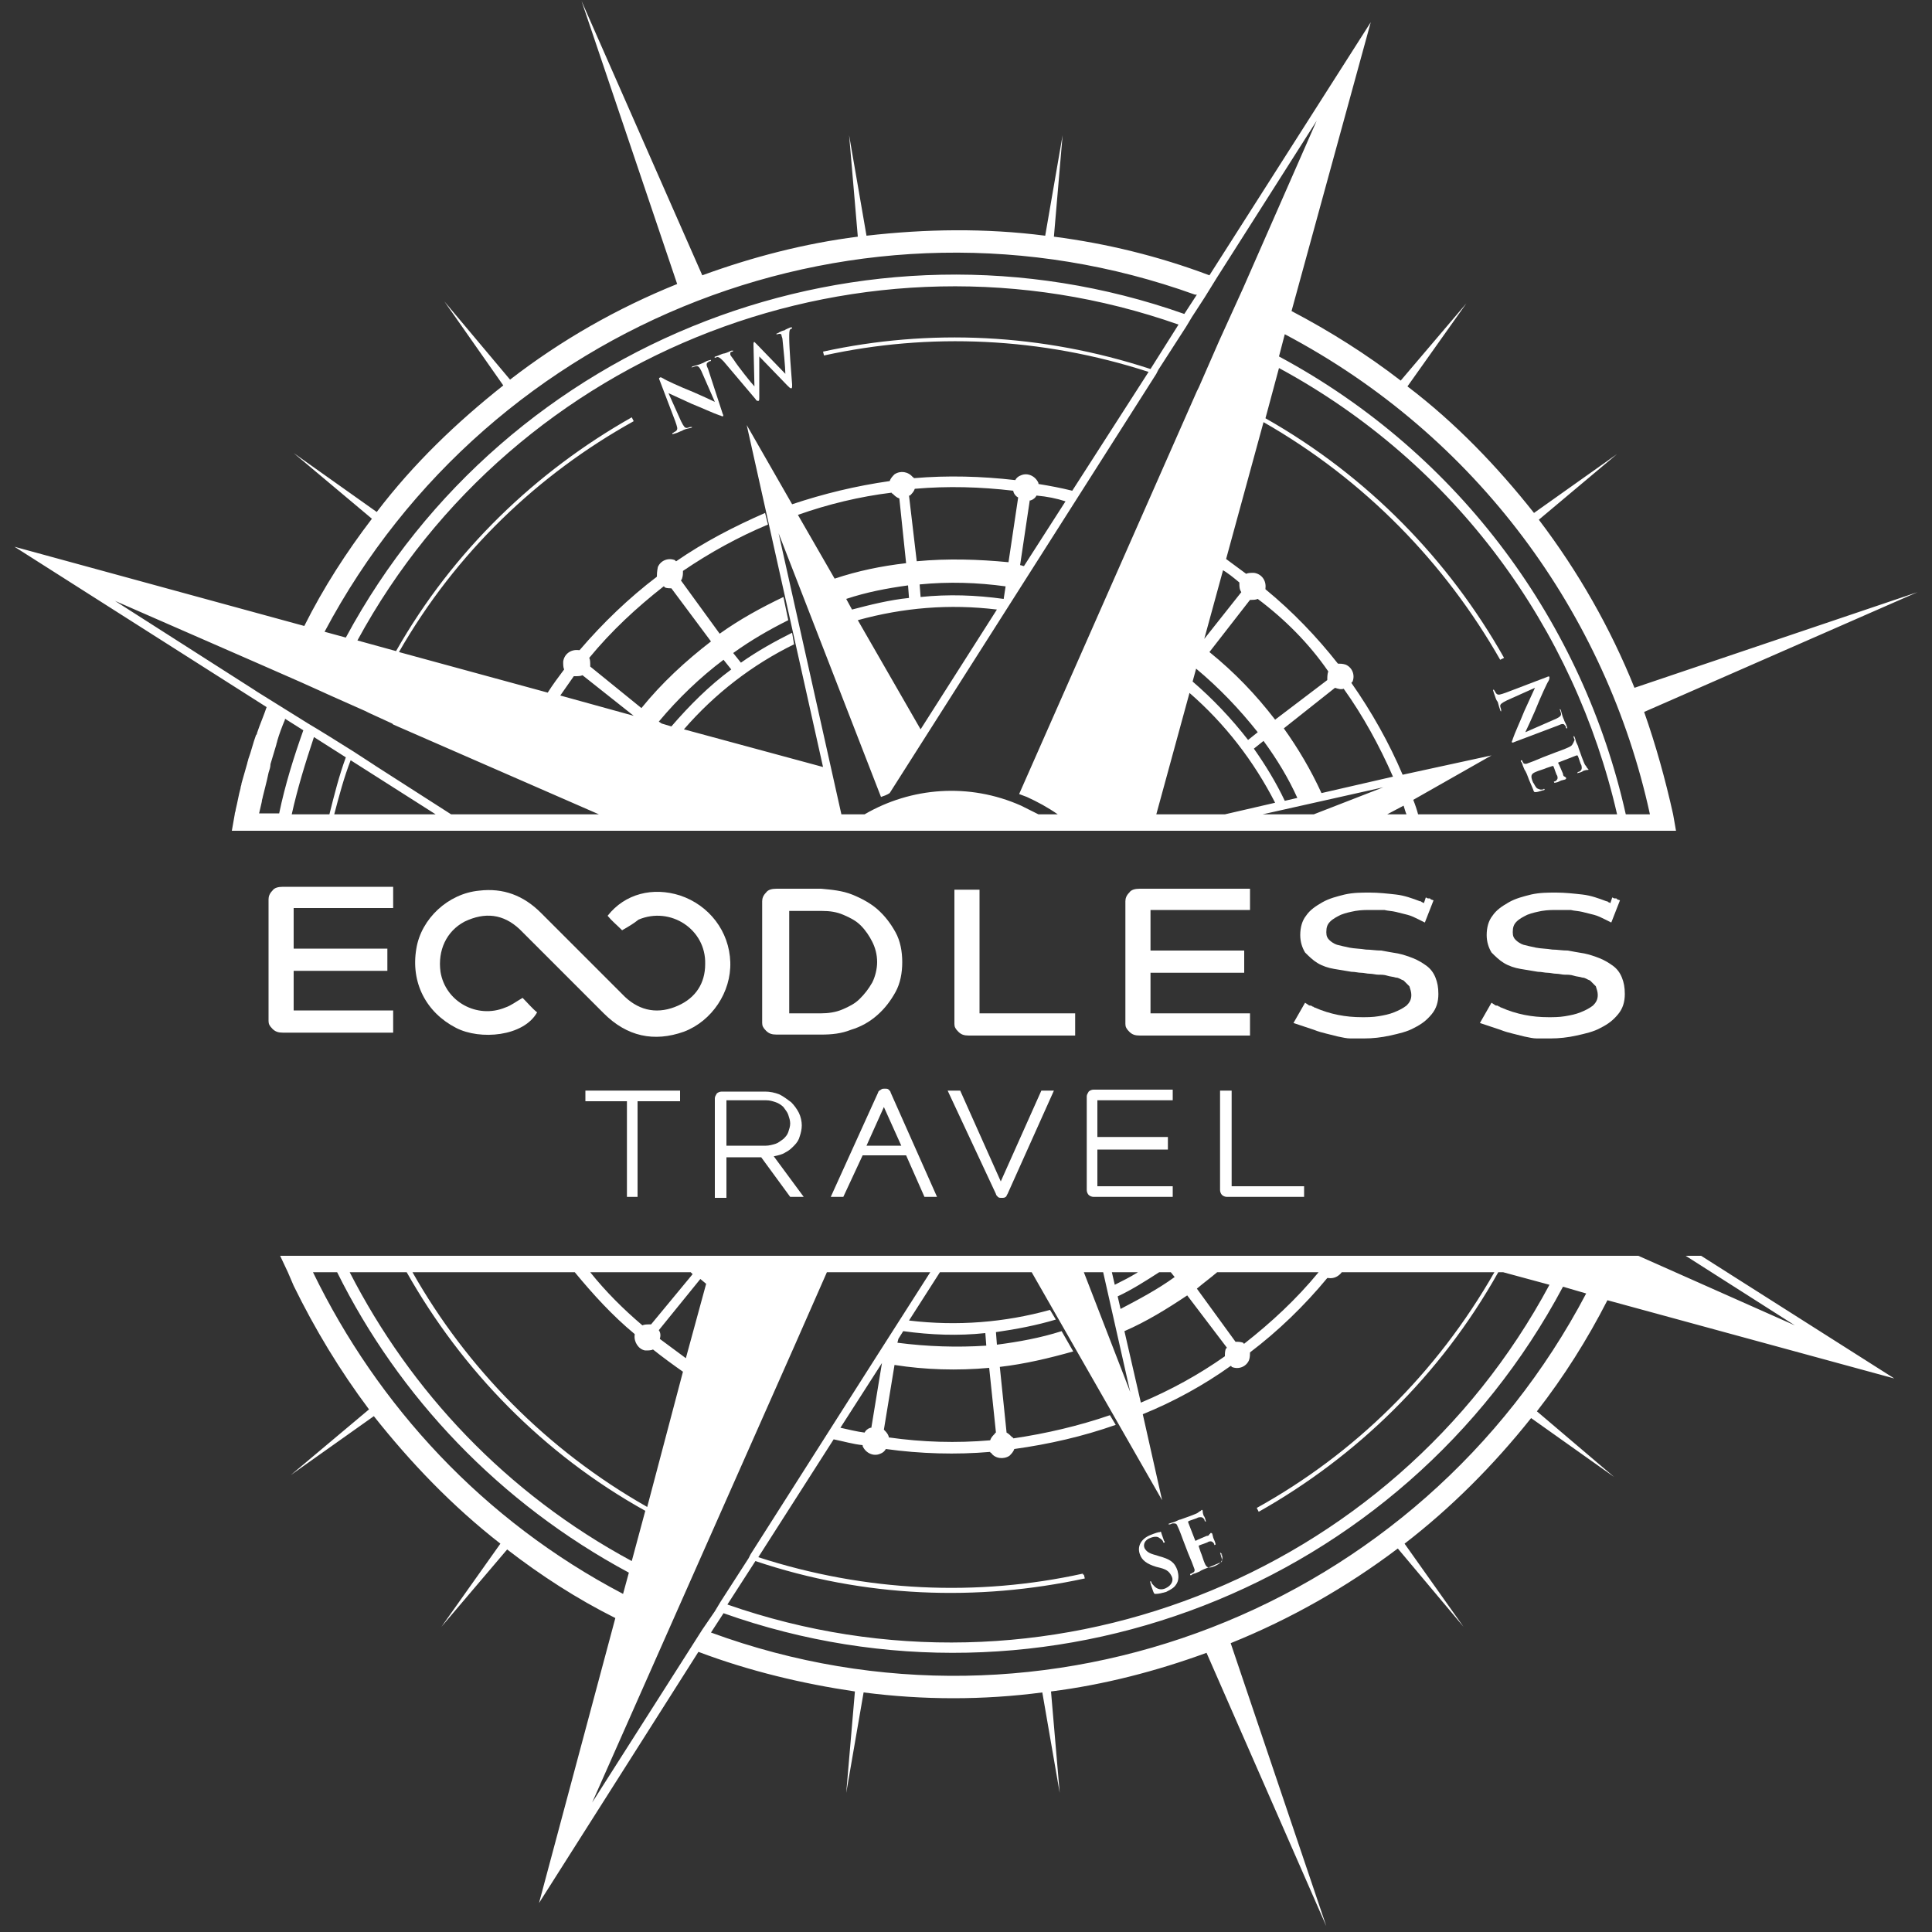 <?xml version="1.0" encoding="UTF-8"?>
<!-- Generator: Adobe Illustrator 25.4.4, SVG Export Plug-In . SVG Version: 6.00 Build 0)  -->
<svg xmlns="http://www.w3.org/2000/svg" xmlns:xlink="http://www.w3.org/1999/xlink" version="1.1" id="Warstwa_1" x="0px" y="0px" viewBox="0 0 200 200" style="enable-background:new 0 0 200 200;" xml:space="preserve">
<rect x="0" y="0" width="200" height="200" fill="#333333" stroke="none"/>
<style type="text/css">
	.st0{fill:#FFFFFF;}
</style>
<g>
	<path class="st0" d="M155,72.6c0.1,0.1,0.1,0.4,0.3,0.9c0,0.1,0.1,0.2,0.1,0.1c0,0,0-0.1,0-0.1c0-0.1-0.1-0.3-0.1-0.4   c0-0.2,0.1-0.3,0.7-0.6l2.9-1.3l0,0c-0.1,0.2-0.6,1.3-1.1,2.4c-0.4,1-1,2.3-1.2,2.9c0,0.1-0.1,0.2-0.1,0.3c0,0.1,0.1,0.1,0.3,0   l4.5-1.7c0.4-0.2,0.6-0.2,0.7,0c0.1,0.1,0.1,0.1,0.1,0.2c0,0.1,0.1,0.1,0.1,0.1c0.1,0,0-0.1,0-0.2c-0.1-0.3-0.3-0.6-0.3-0.7   c-0.1-0.2-0.2-0.5-0.3-0.9c0-0.1-0.1-0.2-0.1-0.2c0,0-0.1,0.1,0,0.1c0,0.1,0.1,0.3,0.1,0.4c0,0.2-0.1,0.3-0.5,0.5l-3.2,1.4l0,0   c0.1-0.2,0.7-1.5,1-2.2c0.6-1.5,1.3-3,1.4-3.1c0.1-0.2,0.1-0.3,0.1-0.4c0-0.1-0.1-0.1-0.3,0l-4.2,1.6c-0.6,0.2-0.8,0.3-1,0.1   c-0.1-0.1-0.1-0.2-0.2-0.3c0-0.1-0.1-0.1-0.1-0.1c-0.1,0,0,0.1,0,0.2C154.8,72.2,154.9,72.5,155,72.6z"></path>
	<path class="st0" d="M162.5,77.3c-0.2,0.1-0.4,0.2-1.5,0.6l-1.3,0.5c-0.7,0.3-1.2,0.5-1.5,0.6c-0.2,0.1-0.4,0.1-0.5,0   c0-0.1-0.1-0.1-0.1-0.2c0-0.1-0.1-0.1-0.1-0.1c-0.1,0-0.1,0.1,0,0.2c0.1,0.1,0.1,0.3,0.2,0.5c0.1,0.2,0.1,0.3,0.2,0.4   c0.1,0.2,0.2,0.4,0.3,0.7c0.1,0.3,0.3,0.7,0.5,1.2c0.1,0.3,0.1,0.3,0.3,0.3c0.2,0,0.7-0.2,0.8-0.2c0.1,0,0.1-0.1,0.1-0.1   c0,0-0.1-0.1-0.1,0c-0.3,0.1-0.5,0-0.7-0.1c-0.2-0.2-0.3-0.5-0.4-0.6c-0.3-0.7-0.2-0.9,0.3-1.1c0.2-0.1,0.9-0.3,1.1-0.4l0.6-0.2   c0,0,0.1,0,0.1,0c0.1,0.2,0.3,0.9,0.4,1c0.1,0.3,0,0.4-0.1,0.5c-0.1,0.1-0.2,0.1-0.2,0.1c0,0-0.1,0,0,0.1c0,0.1,0.1,0,0.2,0   c0.1,0,0.3-0.1,0.5-0.2c0.4-0.1,0.5-0.1,0.5-0.2c0,0,0.1,0,0-0.1c0,0-0.1-0.1-0.1-0.1c-0.1,0-0.2-0.1-0.2-0.3   c-0.1-0.2-0.4-1-0.5-1.1c0,0,0-0.1,0.1-0.1l1.8-0.7c0.1,0,0.1,0,0.1,0c0.1,0.1,0.3,0.9,0.4,1c0.1,0.4,0,0.5-0.1,0.6   c-0.1,0.1-0.2,0.1-0.2,0.1c-0.1,0-0.1,0.1-0.1,0.1c0,0.1,0.1,0,0.1,0c0.1,0,0.4-0.1,0.5-0.2c0.3-0.1,0.4-0.1,0.5-0.1   c0,0,0.1,0,0-0.1c0,0-0.1-0.1-0.1-0.1c0,0-0.1-0.2-0.2-0.3c-0.1-0.1-0.6-1.5-0.7-1.8c0-0.1-0.1-0.3-0.2-0.5   c-0.1-0.2-0.1-0.4-0.2-0.6c0-0.1-0.1-0.1-0.1-0.1c0,0,0,0.1,0,0.1c0,0.1,0.1,0.2,0.1,0.3C162.8,77.1,162.7,77.2,162.5,77.3z"></path>
	<path class="st0" d="M73.3,38.2c-0.2-0.4-0.2-0.6,0-0.7c0.1-0.1,0.1-0.1,0.2-0.1c0.1,0,0.1-0.1,0.1-0.1c0-0.1-0.1,0-0.2,0   c-0.4,0.1-0.6,0.3-0.7,0.3c-0.2,0.1-0.5,0.2-0.9,0.3c-0.1,0-0.2,0.1-0.2,0.1c0,0,0,0.1,0.1,0c0.1,0,0.3-0.1,0.4-0.1   c0.2,0,0.3,0.1,0.5,0.5l1.4,3.2l0,0c-0.2-0.1-1.5-0.7-2.2-1c-1.5-0.6-3-1.3-3.1-1.4c-0.2-0.1-0.3-0.2-0.4-0.1c-0.1,0-0.1,0.1,0,0.3   l1.6,4.2c0.2,0.6,0.3,0.8,0.1,1c-0.1,0.1-0.2,0.1-0.3,0.2c-0.1,0-0.1,0.1-0.1,0.1c0,0.1,0.1,0,0.2,0c0.4-0.1,0.7-0.3,0.8-0.3   c0.1-0.1,0.4-0.2,0.9-0.3c0.1,0,0.2-0.1,0.1-0.1c0,0-0.1,0-0.1,0c-0.1,0-0.3,0.1-0.4,0.1c-0.2,0-0.3-0.1-0.6-0.7l-1.3-2.9l0,0   c0.2,0.1,1.3,0.6,2.4,1.1c1,0.4,2.3,1,2.9,1.2c0.1,0,0.2,0.1,0.3,0.1c0.1,0,0.1-0.1,0-0.3L73.3,38.2z"></path>
	<path class="st0" d="M81.8,33.9c-0.2,0.1-0.5,0.2-0.6,0.3c-0.1,0-0.4,0.1-0.7,0.3c-0.1,0-0.2,0.1-0.1,0.1c0,0,0.1,0,0.1,0   c0.3-0.1,0.4,0,0.4,0.1c0,0.1,0.1,0.3,0.1,0.4c0.1,0.9,0.3,3,0.3,3.6l0,0l-2.9-3c-0.2-0.2-0.3-0.3-0.3-0.3c-0.1,0-0.1,0.1-0.1,0.3   l0.1,4.3l0,0c-0.3-0.3-1.8-2.2-2.1-2.7c-0.2-0.3-0.4-0.5-0.4-0.6c0-0.1,0-0.1,0-0.2c0,0,0.1-0.1,0.2-0.1c0.1,0,0.1-0.1,0.1-0.1   c0,0-0.1,0-0.2,0c-0.4,0.2-0.7,0.3-0.8,0.3c-0.1,0-0.5,0.2-0.8,0.3c-0.1,0-0.2,0.1-0.1,0.1c0,0.1,0.1,0,0.1,0c0.1,0,0.2-0.1,0.3,0   c0.1,0,0.3,0.2,0.5,0.4l3.3,3.9c0.1,0.2,0.2,0.2,0.3,0.2c0.1,0,0.1-0.1,0.1-0.5c0-0.8,0-3.7,0-4.1l0,0l2.9,3   c0.2,0.2,0.3,0.3,0.4,0.3c0.1,0,0.1-0.1,0.1-0.4c-0.1-1.2-0.3-3.8-0.3-4.8c0-0.5,0-0.8,0.1-0.9c0.1-0.1,0.2-0.1,0.2-0.1   C82,34,82,34,82,33.9C81.9,33.9,81.9,33.9,81.8,33.9z"></path>
	<path class="st0" d="M120,161.1l-0.3-0.1c-0.8-0.2-1-0.4-1.2-0.7c-0.2-0.4,0-0.9,0.6-1.1c0.5-0.2,0.8-0.1,0.9,0   c0.2,0.1,0.4,0.3,0.4,0.4c0,0.1,0.1,0.1,0.1,0.1c0.1,0,0.1-0.1,0-0.2c-0.2-0.6-0.3-0.8-0.3-0.9c0,0-0.1-0.1-0.1,0   c-0.2,0-0.5,0.1-1,0.3c-1,0.4-1.4,1.2-1.1,2c0.2,0.6,0.7,1,1.7,1.3l0.4,0.1c0.8,0.2,1,0.5,1.2,0.9c0.2,0.4,0,0.9-0.6,1.2   c-0.4,0.2-0.9,0.2-1.3-0.3c-0.1-0.1-0.2-0.2-0.2-0.3c0-0.1-0.1-0.1-0.1-0.1c-0.1,0,0,0.1,0,0.2c0,0.1,0.2,0.6,0.3,0.9   c0.1,0.2,0.1,0.2,0.2,0.2c0.4,0,0.7-0.1,1.1-0.2c0.4-0.2,0.8-0.4,1-0.7c0.4-0.5,0.3-1.1,0.2-1.5C121.6,161.7,121.1,161.4,120,161.1   z"></path>
	<path class="st0" d="M126.5,160.9c-0.1,0-0.1,0.1,0,0.1c0.1,0.3,0,0.5-0.1,0.7c-0.2,0.2-0.4,0.3-0.6,0.4c-0.7,0.3-0.9,0.2-1.1-0.3   c-0.1-0.2-0.3-0.9-0.4-1.1l-0.2-0.6c0,0,0-0.1,0-0.1c0.2-0.1,0.9-0.3,1-0.4c0.3-0.1,0.4,0,0.5,0.1c0.1,0.1,0.1,0.2,0.1,0.2   c0,0,0,0.1,0.1,0c0.1,0,0-0.1,0-0.2c0,0-0.1-0.3-0.2-0.5c-0.1-0.4-0.1-0.5-0.2-0.5c0,0,0,0-0.1,0c0,0,0,0.1-0.1,0.1   c0,0.1-0.1,0.2-0.3,0.2c-0.2,0.1-1,0.4-1.1,0.5c0,0-0.1,0-0.1-0.1l-0.7-1.8c0-0.1,0-0.1,0-0.1c0.1-0.1,0.9-0.3,1-0.4   c0.4-0.1,0.5,0,0.6,0.1c0.1,0.1,0.1,0.2,0.1,0.2c0,0.1,0.1,0.1,0.1,0.1c0.1,0,0-0.1,0-0.1c0-0.1-0.1-0.4-0.2-0.5   c-0.1-0.3-0.1-0.4-0.1-0.5c0,0,0-0.1-0.1-0.1c0,0-0.1,0.1-0.1,0.1c0,0-0.2,0.1-0.3,0.2c-0.1,0.1-1.5,0.6-1.8,0.7   c-0.1,0-0.3,0.1-0.5,0.2c-0.2,0.1-0.4,0.1-0.6,0.2c-0.1,0-0.2,0.1-0.1,0.1c0,0,0.1,0,0.1,0c0.1,0,0.2-0.1,0.3-0.1   c0.3,0,0.4,0,0.5,0.3c0.1,0.2,0.2,0.4,0.6,1.5l0.5,1.3c0.3,0.7,0.5,1.2,0.6,1.5c0.1,0.2,0.1,0.4-0.1,0.5c-0.1,0-0.1,0.1-0.2,0.1   c-0.1,0-0.1,0.1-0.1,0.1c0,0.1,0.1,0.1,0.2,0c0.1-0.1,0.3-0.1,0.5-0.2c0.2-0.1,0.3-0.1,0.4-0.2c0.2-0.1,0.4-0.2,0.7-0.3   c0.3-0.1,0.7-0.3,1.2-0.5c0.3-0.1,0.3-0.1,0.3-0.3c0-0.2-0.2-0.7-0.2-0.8C126.6,161,126.6,160.9,126.5,160.9z"></path>
	<g>
		<path class="st0" d="M64.9,123.9V114h-4.3v-1.1h9.8v1.1H66v9.9H64.9z"></path>
		<path class="st0" d="M78.8,119.8h-3.6v4.2h-1.2v-10.3c0-0.2,0.1-0.3,0.2-0.5c0.1-0.1,0.3-0.2,0.5-0.2h4.5c0.5,0,1,0.1,1.5,0.3    c0.4,0.2,0.8,0.5,1.2,0.8c0.3,0.3,0.6,0.7,0.8,1.1c0.2,0.4,0.3,0.9,0.3,1.3c0,0.4-0.1,0.8-0.2,1.1c-0.1,0.4-0.3,0.7-0.6,1    c-0.3,0.3-0.5,0.5-0.9,0.7c-0.3,0.2-0.7,0.3-1.2,0.4l3.1,4.2h-1.4L78.8,119.8z M75.2,118.6h4.1c0.3,0,0.7-0.1,1-0.2    c0.3-0.1,0.5-0.3,0.8-0.5c0.2-0.2,0.4-0.4,0.5-0.7c0.1-0.3,0.2-0.6,0.2-0.9c0-0.3-0.1-0.6-0.2-0.9c-0.1-0.3-0.3-0.5-0.5-0.8    c-0.2-0.2-0.5-0.4-0.8-0.5c-0.3-0.1-0.6-0.2-1-0.2h-4.1V118.6z"></path>
		<path class="st0" d="M86,123.9l4.9-10.8c0-0.1,0.1-0.2,0.3-0.3c0.1-0.1,0.2-0.1,0.4-0.1c0.2,0,0.3,0,0.4,0.1    c0.1,0.1,0.2,0.2,0.2,0.3l4.8,10.8h-1.3l-1.9-4.3h-4.5l-2,4.3H86z M93.3,118.6l-1.8-4l-1.8,4H93.3z"></path>
		<path class="st0" d="M98.1,112.9h1.3l4.2,9.4l4.2-9.4h1.3l-4.8,10.7c-0.1,0.1-0.1,0.3-0.2,0.3c-0.1,0.1-0.2,0.1-0.4,0.1    c-0.2,0-0.3,0-0.4-0.1c-0.1-0.1-0.2-0.2-0.2-0.3L98.1,112.9z"></path>
		<path class="st0" d="M120.9,119h-7.3v3.8h7.8v1.1h-8.2c-0.2,0-0.4-0.1-0.5-0.2c-0.1-0.1-0.2-0.3-0.2-0.5v-9.7    c0-0.2,0.1-0.3,0.2-0.5c0.1-0.1,0.3-0.2,0.5-0.2h8.2v1.1h-7.8v3.8h7.3V119z"></path>
		<path class="st0" d="M126.5,123.7c-0.1-0.1-0.2-0.3-0.2-0.5v-10.3h1.2v9.9h7.5v1.1H127C126.8,123.9,126.6,123.8,126.5,123.7z"></path>
	</g>
	<g>
		<path class="st0" d="M88.2,92.6c1,0.4,1.9,0.9,2.6,1.5c0.8,0.7,1.4,1.5,1.9,2.4c0.5,0.9,0.7,2,0.7,3.1s-0.2,2.2-0.7,3.1    c-0.5,0.9-1.1,1.7-1.9,2.4c-0.8,0.7-1.7,1.2-2.7,1.5c-1,0.4-2,0.5-3.1,0.5h-4.6c-0.5,0-0.8-0.1-1.1-0.4c-0.3-0.3-0.4-0.5-0.4-0.8    V93.3c0-0.3,0.1-0.6,0.4-0.9c0.2-0.3,0.6-0.4,1.1-0.4H85C86.1,92.1,87.2,92.2,88.2,92.6z M85,104.9c0.7,0,1.5-0.1,2.2-0.4    c0.7-0.3,1.3-0.6,1.8-1.1c0.5-0.5,0.9-1,1.3-1.7c0.3-0.6,0.5-1.4,0.5-2.1c0-0.8-0.2-1.5-0.5-2.1c-0.3-0.6-0.7-1.2-1.2-1.7    c-0.5-0.5-1.1-0.8-1.8-1.1c-0.7-0.3-1.4-0.4-2.2-0.4h-3.4v10.6H85z"></path>
		<path class="st0" d="M101.4,92.1v12.8h9.9v2.3h-11c-0.5,0-0.8-0.1-1.1-0.4c-0.3-0.3-0.4-0.5-0.4-0.8V92.1H101.4z"></path>
		<path class="st0" d="M119.1,104.9h10.3v2.3H118c-0.5,0-0.8-0.1-1.1-0.4c-0.3-0.3-0.4-0.5-0.4-0.8V93.3c0-0.3,0.1-0.6,0.4-0.9    c0.2-0.3,0.6-0.4,1.1-0.4h11.4v2.2h-10.3v4.2h9.7v2.3h-9.7V104.9z"></path>
		<path class="st0" d="M147.6,92.9l0.2,0.1c0,0,0,0,0,0c0,0,0,0,0.1,0c0.1,0,0.2,0,0.2,0.1l0.3,0.1l-0.9,2.3l-0.6-0.3    c-0.4-0.2-0.8-0.4-1.2-0.5c-0.4-0.1-0.8-0.2-1.2-0.3c-0.4-0.1-0.8-0.1-1.2-0.2c-0.4,0-0.9,0-1.4,0c-0.5,0-1,0-1.6,0.1    c-0.5,0.1-1,0.2-1.5,0.4c-0.4,0.2-0.8,0.4-1.1,0.7c-0.3,0.3-0.4,0.6-0.4,1.1c0,0.4,0.1,0.6,0.3,0.8c0.2,0.2,0.5,0.4,0.8,0.5    c0.4,0.1,0.8,0.2,1.3,0.3s1.1,0.1,1.7,0.2c0.5,0,1,0.1,1.6,0.1c0.5,0.1,1.1,0.2,1.7,0.3c0.5,0.1,1.1,0.3,1.6,0.5    c0.5,0.2,1,0.5,1.4,0.8c0.4,0.3,0.7,0.7,0.9,1.2c0.2,0.5,0.3,1,0.3,1.7c0,0.8-0.2,1.5-0.7,2.1c-0.5,0.6-1,1-1.8,1.4    c-0.7,0.4-1.6,0.6-2.5,0.8c-0.9,0.2-1.8,0.3-2.7,0.3c-0.5,0-0.9,0-1.4,0c-0.4,0-0.8-0.1-1.3-0.2c-0.4-0.1-0.8-0.2-1.2-0.3    c-0.4-0.1-0.8-0.2-1.3-0.4c-0.3-0.1-0.6-0.2-0.9-0.3c-0.3-0.1-0.6-0.2-0.9-0.3l-0.3-0.1l1.2-2.1l0.3,0.2c0.1,0.1,0.2,0.1,0.3,0.1    c0.1,0,0.1,0.1,0.2,0.1c0.1,0,0.1,0.1,0.2,0.1c1.6,0.7,3.2,1,4.9,1c0.5,0,1.1,0,1.7-0.1c0.6-0.1,1.1-0.2,1.6-0.4    c0.5-0.2,0.9-0.4,1.3-0.7c0.3-0.3,0.5-0.6,0.5-1.1c0-0.3-0.1-0.6-0.2-0.9c-0.2-0.2-0.4-0.4-0.6-0.6c-0.3-0.1-0.5-0.3-0.8-0.3    c-0.3-0.1-0.6-0.1-0.9-0.2c-0.3-0.1-0.6-0.1-0.9-0.1c-0.3,0-0.6-0.1-0.9-0.1c-0.3,0-0.6-0.1-0.9-0.1c-0.3,0-0.6-0.1-1-0.1    c-0.6-0.1-1.2-0.2-1.8-0.3c-0.6-0.1-1.2-0.3-1.7-0.6c-0.5-0.3-0.9-0.7-1.3-1.1c-0.3-0.5-0.5-1.1-0.5-1.8c0-0.8,0.2-1.5,0.6-2    c0.4-0.6,1-1,1.7-1.4c0.7-0.4,1.5-0.6,2.3-0.8c0.9-0.2,1.7-0.2,2.6-0.2s1.8,0.1,2.7,0.2c0.9,0.1,1.7,0.4,2.5,0.7    c0.1,0,0.1,0,0.2,0.1c0,0,0.1,0,0.2,0.1L147.6,92.9L147.6,92.9z"></path>
		<path class="st0" d="M166.9,92.9l0.2,0.1c0,0,0,0,0,0c0,0,0,0,0.1,0c0.1,0,0.2,0,0.2,0.1l0.3,0.1l-0.9,2.3l-0.6-0.3    c-0.4-0.2-0.8-0.4-1.2-0.5c-0.4-0.1-0.8-0.2-1.2-0.3c-0.4-0.1-0.8-0.1-1.2-0.2c-0.4,0-0.9,0-1.4,0c-0.5,0-1,0-1.6,0.1    c-0.5,0.1-1,0.2-1.5,0.4c-0.4,0.2-0.8,0.4-1.1,0.7c-0.3,0.3-0.4,0.6-0.4,1.1c0,0.4,0.1,0.6,0.3,0.8c0.2,0.2,0.5,0.4,0.8,0.5    c0.4,0.1,0.8,0.2,1.3,0.3c0.5,0.1,1.1,0.1,1.7,0.2c0.5,0,1,0.1,1.6,0.1c0.5,0.1,1.1,0.2,1.7,0.3c0.5,0.1,1.1,0.3,1.6,0.5    c0.5,0.2,1,0.5,1.4,0.8c0.4,0.3,0.7,0.7,0.9,1.2c0.2,0.5,0.3,1,0.3,1.7c0,0.8-0.2,1.5-0.7,2.1c-0.5,0.6-1,1-1.8,1.4    c-0.7,0.4-1.6,0.6-2.5,0.8c-0.9,0.2-1.8,0.3-2.7,0.3c-0.5,0-0.9,0-1.4,0c-0.4,0-0.8-0.1-1.3-0.2c-0.4-0.1-0.8-0.2-1.2-0.3    c-0.4-0.1-0.8-0.2-1.3-0.4c-0.3-0.1-0.6-0.2-0.9-0.3c-0.3-0.1-0.6-0.2-0.9-0.3l-0.3-0.1l1.2-2.1l0.3,0.2c0.1,0.1,0.2,0.1,0.3,0.1    c0.1,0,0.1,0.1,0.2,0.1c0.1,0,0.1,0.1,0.2,0.1c1.6,0.7,3.2,1,4.9,1c0.5,0,1.1,0,1.7-0.1c0.6-0.1,1.1-0.2,1.6-0.4    c0.5-0.2,0.9-0.4,1.3-0.7c0.3-0.3,0.5-0.6,0.5-1.1c0-0.3-0.1-0.6-0.2-0.9c-0.2-0.2-0.4-0.4-0.6-0.6c-0.3-0.1-0.5-0.3-0.8-0.3    c-0.3-0.1-0.6-0.1-0.9-0.2c-0.3-0.1-0.6-0.1-0.9-0.1c-0.3,0-0.6-0.1-0.9-0.1c-0.3,0-0.6-0.1-0.9-0.1s-0.6-0.1-1-0.1    c-0.6-0.1-1.2-0.2-1.8-0.3c-0.6-0.1-1.2-0.3-1.7-0.6c-0.5-0.3-0.9-0.7-1.3-1.1c-0.3-0.5-0.5-1.1-0.5-1.8c0-0.8,0.2-1.5,0.6-2    c0.4-0.6,1-1,1.7-1.4c0.7-0.4,1.5-0.6,2.3-0.8c0.9-0.2,1.7-0.2,2.6-0.2c0.9,0,1.8,0.1,2.7,0.2c0.9,0.1,1.7,0.4,2.5,0.7    c0.1,0,0.1,0,0.2,0.1c0,0,0.1,0,0.2,0.1L166.9,92.9L166.9,92.9z"></path>
	</g>
	<path class="st0" d="M64.4,96.3c-0.6-0.6-1.1-1-1.5-1.5c1.8-2.3,4.7-3,7.5-2.1c3,1,5.1,3.7,5.2,6.9c0.1,3.1-1.9,6.1-4.8,7.2   c-3.1,1.1-5.9,0.5-8.3-1.9c-2.9-2.9-5.8-5.8-8.7-8.7c-1.7-1.6-3.6-1.8-5.7-0.8c-1.9,1-2.8,3-2.5,5.2c0.5,3.1,3.8,4.9,6.7,3.7   c0.6-0.2,1.1-0.6,1.8-1c0.5,0.5,1,1.1,1.5,1.5c-1.4,2.5-5.9,2.9-8.4,1.6c-3.1-1.6-4.7-4.7-4.1-8.2c0.5-3.1,3.3-5.7,6.5-6   c2.5-0.3,4.6,0.5,6.4,2.3c2.9,2.9,5.8,5.8,8.7,8.7c1.6,1.5,3.5,1.8,5.5,0.9c1.8-0.8,2.8-2.3,2.8-4.3c0.1-3.6-3.6-6-6.9-4.6   C65.6,95.6,65.1,95.9,64.4,96.3z"></path>
	<g>
		<path class="st0" d="M30.4,104.6h10.3v2.3H29.3c-0.5,0-0.8-0.1-1.1-0.4c-0.3-0.3-0.4-0.5-0.4-0.8V93.1c0-0.3,0.1-0.6,0.4-0.9    c0.2-0.3,0.6-0.4,1.1-0.4h11.4v2.2H30.4v4.2h9.7v2.3h-9.7V104.6z"></path>
	</g>
	<path class="st0" d="M166.4,134.6l29.7,8.1l-20-12.7h-1.6l11.3,7.2l-12.6-5.6h0l0,0l-3.6-1.6l-140.6,0l0.8,1.7h0   c0.2,0.5,0.4,0.9,0.6,1.4c2.2,4.5,4.8,8.8,7.8,12.8l-8.1,6.8l8.6-6.1c3.8,4.8,8.1,9.3,13.1,13.2l-6.1,8.6l6.8-8   c3.5,2.7,7.2,5.1,11.2,7.1L55.8,197L72.3,171c5.3,2,10.8,3.3,16.2,4.1l-0.9,10.5l1.8-10.4c6.2,0.8,12.4,0.8,18.5,0l1.8,10.4   l-0.9-10.5c5.5-0.7,10.9-2.1,16.1-4l12.4,28.3l-9.9-29.3c6.2-2.5,12-5.8,17.3-9.8l6.8,8.1l0,0l0,0l0,0l0,0l-6.1-8.6   c4.8-3.7,9.2-8.1,13.1-13l8.6,6.1l-8-6.8C161.9,142.5,164.3,138.7,166.4,134.6z M126,131.7h10.5c-2.3,2.8-4.9,5.2-7.7,7.4   c0,0-0.1,0-0.1-0.1c-0.3-0.1-0.5-0.1-0.8-0.1l-4-5.5C124.6,132.8,125.3,132.3,126,131.7z M127,139.5c0,0,0,0.1-0.1,0.1   c-0.1,0.3-0.1,0.5-0.1,0.8c-2.7,1.9-5.6,3.5-8.7,4.8l-1.7-7.4c2.3-1,4.4-2.3,6.5-3.7L127,139.5z M121.2,131.7l0.4,0.5   c-1.8,1.3-3.7,2.3-5.6,3.3l-0.3-1.3c1.5-0.7,2.9-1.6,4.3-2.5H121.2z M117.8,131.7c-0.8,0.5-1.6,0.9-2.4,1.3l-0.3-1.3H117.8z    M114.2,131.7l2.8,12.4l-4.8-12.4H114.2z M106.8,131.7l13.5,23.6l-2-8.9c3.2-1.3,6.3-3,9.1-5c0,0,0.1,0,0.1,0.1   c0.7,0.3,1.5,0,1.8-0.7c0.1-0.3,0.1-0.6,0.1-0.8c2.9-2.2,5.6-4.8,8-7.7c0,0,0.1,0,0.1,0c0.6,0.1,1.1-0.2,1.4-0.6h15.8   c-6,10.5-14.5,18.8-24.6,24.4l0.2,0.4c10.1-5.7,18.8-14.1,24.8-24.8h0.5l4.8,1.3c-16.3,30.4-52.5,44.5-85.1,33.1l2.9-4.5   c11.3,3.8,23,4.2,34.1,1.8l-0.1-0.4c0,0-0.1,0-0.1,0l0-0.1c-10.9,2.4-22.5,1.9-33.6-1.7l7.8-12.2c1,0.2,2,0.5,3,0.6   c0,0,0,0.1,0,0.1c0.3,0.7,1.1,1.1,1.8,0.8c0.3-0.1,0.5-0.3,0.6-0.5c3.6,0.5,7.3,0.6,10.8,0.3c0,0,0,0.1,0.1,0.1   c0.4,0.6,1.3,0.7,1.9,0.3c0.2-0.2,0.4-0.4,0.5-0.7c3.6-0.5,7.1-1.3,10.5-2.5l-0.6-1c-3.2,1.1-6.6,1.9-10,2.4c0,0,0-0.1-0.1-0.1   c-0.2-0.2-0.4-0.4-0.6-0.5l-0.7-6.8c2.6-0.3,5.1-0.9,7.6-1.6l-1.2-2.1c-2.2,0.7-4.4,1.1-6.7,1.4l-0.1-1.3c2.1-0.3,4.2-0.7,6.2-1.3   l-0.6-1c-4.7,1.3-9.6,1.7-14.6,1.1l3.2-5H106.8z M87,147.8l4.3-6.7c0,0,0,0,0,0l-1.1,6.7c0,0-0.1,0-0.1,0c-0.3,0.1-0.5,0.3-0.6,0.5   C88.7,148.2,87.9,148,87,147.8z M102.4,141.6l0.7,6.7c0,0-0.1,0-0.1,0.1c-0.2,0.2-0.4,0.4-0.5,0.7c-3.5,0.3-7,0.2-10.5-0.3   c0,0,0-0.1,0-0.1c-0.1-0.3-0.3-0.5-0.5-0.7l1.1-6.7C95.8,141.8,99.1,141.9,102.4,141.6z M92.9,139l0.1-0.4l0.5-0.8   c2.9,0.4,5.7,0.5,8.5,0.2l0.1,1.3C99.1,139.5,96,139.4,92.9,139z M73.1,132.9l-2.1,7.7l-2.7-2c0,0,0.2-0.5-0.1-0.9   c0,0,4.3-5.3,4.3-5.3L73.1,132.9z M71.5,131.7c0.1,0.1,0.1,0.1,0.2,0.2l-4.3,5.2c0,0-0.1,0-0.1,0c-0.3,0-0.6,0-0.8,0.1   c-2-1.7-3.8-3.5-5.4-5.5H71.5z M59.5,131.7c1.9,2.3,3.9,4.5,6.2,6.4c0,0,0,0.1,0,0.1c-0.1,0.7,0.4,1.5,1.1,1.6c0.3,0,0.6,0,0.8-0.1   c1,0.8,2.1,1.6,3.1,2.3L67,156c-10.4-5.9-18.7-14.4-24.3-24.3H59.5z M42.1,131.7c5.7,10.1,14.1,18.8,24.7,24.7l-1.4,5.2   c-13-7-22.9-17.6-29.2-29.9H42.1z M32.4,131.7h2.5c6.4,12.9,16.8,23.9,30.2,31.1l-0.6,2.2C50,157.4,39.1,145.5,32.4,131.7z    M72.7,168.7l-11.4,17.9l21-47.4l3.3-7.5h10.7l-5.3,8.3l-13.3,20.9c0,0,0,0,0,0l-0.2,0.4c0,0,0,0,0,0l-2.9,4.5c0,0,0,0,0,0l-0.6,1   c0,0,0,0,0,0L72.7,168.7L72.7,168.7z M73.6,169l1.3-2c33.2,11.8,70.3-2.6,86.9-33.8l2.4,0.7C147,166.6,108.2,181.7,73.6,169z"></path>
	<path class="st0" d="M198.5,61.3L198.5,61.3l-29.3,9.9c-2.5-6.2-5.8-12-9.9-17.4l8.1-6.8l-8.4,6.4l8.4-6.4l-8.6,6.1   c-3.8-4.8-8.1-9.3-13.1-13.1l6.1-8.6l-6.8,8c-3.5-2.7-7.3-5.1-11.3-7.2l8.2-29.9l-16.7,26.2c-5.3-2-10.7-3.3-16.1-4L110,14   l-1.8,10.4c-6.2-0.8-12.4-0.7-18.5,0l-1.8-10.4l0.9,10.5c-5.5,0.7-10.9,2.1-16.1,4L60.2,0.1l9.9,29.3c-6.2,2.5-12,5.8-17.3,9.9   L46,31.2l6.1,8.7c-4.8,3.8-9.3,8.1-13.1,13.1l-8.6-6.1l8.1,6.8c-2.6,3.4-5,7.1-7,11.1L1.5,56.6l26.1,16.6c-0.3,0.9-0.7,1.8-1,2.7   c0,0.1,0,0.1-0.1,0.2c-0.3,0.8-0.5,1.7-0.8,2.5c0,0.1-0.1,0.3-0.1,0.4c-0.2,0.7-0.4,1.4-0.6,2.1c0,0.2-0.1,0.3-0.1,0.5   c-0.2,0.7-0.3,1.4-0.5,2.2c0,0.2-0.1,0.3-0.1,0.5h0L24,86h149.5l-0.3-1.7c-0.8-3.6-1.8-7.2-3-10.6L198.5,61.3L198.5,61.3   L198.5,61.3L198.5,61.3z M123.7,30.5L123.7,30.5c0.1,0,0.1,0,0.2,0l-1.3,2C89.5,20.8,52.5,35,35.8,66l-2.2-0.6   C50.8,33,89.3,18.1,123.7,30.5z M26.8,84.3c0.1-0.4,0.2-0.9,0.3-1.3c0-0.2,0.1-0.4,0.1-0.5c0.1-0.4,0.2-0.8,0.3-1.2   c0.1-0.4,0.2-0.8,0.3-1.3c0.1-0.3,0.2-0.6,0.2-0.9c0.2-0.7,0.4-1.3,0.6-2c0-0.1,0.1-0.3,0.1-0.4c0.2-0.7,0.5-1.5,0.8-2.2l0,0   c0,0,0-0.1,0-0.1l1.9,1.2c-1,2.8-1.9,5.7-2.5,8.6H26.8z M30.2,84.3c0.6-2.7,1.4-5.3,2.3-8l3.3,2.1c-0.7,1.9-1.2,3.9-1.7,5.9   L30.2,84.3z M34.6,84.3c0.5-1.9,1-3.8,1.7-5.6l8.8,5.6L34.6,84.3z M46.7,84.3l-7.8-5l-0.3-0.2l-2-1.3h0l-2.4-1.5l-1.3-0.8l-1-0.6   l0,0l-5.3-3.3l-0.3-0.2l-14.4-9.2L27,68.8l4.1,1.8h0l2,0.9c0,0,0,0,0,0l1.1,0.5h0l3.6,1.6h0l0.4,0.2l2.4,1.1l0.1,0.1L62,84.3   L46.7,84.3z M58,72c0.5-0.7,0.9-1.3,1.4-2c0,0,0.1,0,0.1,0c0.3,0,0.6,0,0.8-0.1l5.3,4.2L58,72z M61.1,69c0,0,0-0.1,0-0.1   c0-0.3,0-0.6-0.1-0.8c2.3-2.8,4.9-5.2,7.7-7.4c0,0,0.1,0,0.1,0.1c0.2,0.1,0.5,0.1,0.7,0.1l4.1,5.5c-2.6,2-5.1,4.3-7.2,6.9L61.1,69z    M68.5,74.9l-0.3-0.2c2-2.4,4.3-4.6,6.7-6.4l0.8,1c-2.3,1.7-4.3,3.7-6.2,5.9L68.5,74.9z M70.8,75.5c3.2-3.7,7.1-6.7,11.4-8.8   L82,65.5c-1.8,0.9-3.6,1.9-5.3,3.1l-0.8-1c1.8-1.3,3.7-2.4,5.7-3.4l-0.5-2.4c-2.3,1.1-4.5,2.3-6.6,3.8l-4-5.5   c0-0.1,0.1-0.1,0.1-0.2c0.1-0.3,0.1-0.5,0.1-0.8c2.8-1.9,5.7-3.5,8.8-4.8l-0.3-1.2c-3.2,1.4-6.3,3-9.2,5c0,0-0.1,0-0.1-0.1   c-0.7-0.3-1.5,0-1.8,0.7C68,59.2,68,59.5,68,59.7c-2.9,2.2-5.6,4.8-8,7.6c0,0-0.1,0-0.1,0c-0.8-0.1-1.5,0.4-1.6,1.2   c0,0.3,0,0.6,0.1,0.8c-0.6,0.8-1.2,1.6-1.7,2.4l-15.4-4.2c5.9-10.3,14.4-18.4,24.3-23.9l-0.2-0.4C55.5,48.8,46.9,57,41,67.4   L37,66.3C53.4,36.1,89.6,22.2,122,33.6l-2.9,4.6c-11.3-3.7-22.9-4.2-33.9-1.8l0.1,0.4c10.9-2.4,22.5-1.9,33.6,1.7L111,50.8   c-1.2-0.3-2.3-0.5-3.5-0.7c0,0,0-0.1,0-0.1c-0.3-0.7-1.1-1.1-1.8-0.8c-0.3,0.1-0.5,0.3-0.6,0.5c-3.5-0.4-7-0.5-10.5-0.2   c0,0,0-0.1-0.1-0.1c-0.5-0.6-1.3-0.7-1.9-0.3c-0.2,0.2-0.4,0.4-0.5,0.7c-3.5,0.5-6.8,1.3-10.1,2.4L77.3,44l7.9,35.4L70.8,75.5z    M110.3,51.9l-4.3,6.7c-0.1,0-0.3-0.1-0.4-0.1l1-6.7c0,0,0.1,0,0.1,0c0.3-0.1,0.5-0.3,0.6-0.5C108.4,51.4,109.4,51.6,110.3,51.9z    M94,60.6l0.1,1.3c-2,0.2-4,0.7-5.9,1.2L87.6,62C89.7,61.3,91.8,60.9,94,60.6z M86.4,59.9l-3.8-6.6c3.1-1.1,6.4-1.9,9.7-2.3   c0,0,0,0.1,0.1,0.1c0.2,0.2,0.4,0.4,0.7,0.5l0.7,6.7C91.2,58.6,88.8,59.1,86.4,59.9z M103.2,63.1l-7.9,12.4l-6.5-11.3   C93.5,62.9,98.3,62.5,103.2,63.1z M95.3,61.8l-0.1-1.3c3-0.3,6-0.2,8.9,0.2l-0.2,1.3C101,61.6,98.2,61.5,95.3,61.8z M94.9,58.1   l-0.8-6.8c0,0,0.1,0,0.1,0c0.2-0.2,0.4-0.4,0.5-0.7c3.4-0.3,6.8-0.2,10.2,0.2c0,0,0,0.1,0,0.1c0.1,0.3,0.3,0.5,0.5,0.6l-1,6.7   C101.3,57.9,98.1,57.8,94.9,58.1z M107.5,84.3c-0.6-0.3-1.2-0.6-1.8-0.9c-5.4-2.4-11.4-1.9-16.2,0.9h-2.4l-6.5-29.1l10.6,27.3   c0.3-0.1,0.6-0.2,0.9-0.4l27.6-43.4c0,0,0,0,0,0l0.2-0.4c0,0,0,0,0,0l2.9-4.5c0,0,0,0,0,0l0.6-1c0,0,0,0,0,0l1.3-2c0,0,0,0,0,0   l1.3-2.1c0,0,0,0,0,0l10.3-16.2l-7.6,17.3c0,0,0,0,0,0l-1,2.2c0,0,0,0,0,0l-1,2.2c0,0,0,0,0,0l-0.5,1.1c0,0,0,0,0,0l-2.1,4.8   c0,0,0,0,0,0l-0.2,0.4c0,0,0,0,0,0l-18.4,41.7c0.3,0.1,0.5,0.2,0.8,0.3c1.1,0.5,2.2,1.1,3.2,1.8H107.5z M137.5,69.5   c-0.1,0.3-0.1,0.6-0.1,0.9l-5.4,4.1c-2-2.6-4.2-4.9-6.8-7l4.2-5.4c0,0,0,0,0,0c0.3,0,0.6,0,0.8-0.1C133,64.1,135.5,66.6,137.5,69.5   C137.6,69.4,137.6,69.4,137.5,69.5z M138.2,71.2C138.2,71.2,138.2,71.3,138.2,71.2c0.3,0.1,0.6,0.2,0.9,0.1c2,2.8,3.7,5.9,5.1,9.1   l-7.4,1.7c-1.1-2.4-2.4-4.6-3.9-6.7L138.2,71.2z M134.3,82.6l-1.3,0.3c-0.9-1.9-2-3.7-3.2-5.4l1-0.8   C132.2,78.6,133.4,80.6,134.3,82.6z M143.2,81.5l-7.2,2.8h-5.3L143.2,81.5z M143.6,84.3l1.7-0.9c0.1,0.3,0.2,0.7,0.3,0.9h1.2   c-0.1-0.4-0.3-1-0.5-1.5l8.1-4.6l-9.2,2c-1.4-3.3-3.2-6.5-5.3-9.5c0,0,0-0.1,0.1-0.1c0.3-0.7,0-1.5-0.7-1.8   c-0.3-0.1-0.6-0.1-0.8-0.1c-2.2-2.8-4.7-5.4-7.5-7.7c0,0,0-0.1,0-0.1c0.1-0.8-0.4-1.5-1.2-1.6c-0.3,0-0.6,0-0.8,0.1   c-0.8-0.6-1.5-1.1-2.3-1.7l-0.3,1.2c0.7,0.4,1.3,0.9,1.9,1.4c0,0,0,0.1,0,0.1c0,0.3,0,0.6,0.2,0.9l-4.2,5.3l-0.8,2.9l0.3-0.3   c2.4,2,4.5,4.2,6.4,6.6l-1,0.8c-1.7-2.2-3.7-4.3-5.8-6.1l-0.3,1.2c3.7,3.2,6.7,7.1,8.9,11.4l-5.2,1.2l-7.1,0l11.1-40.6   c10.5,6,18.8,14.6,24.5,24.6l0.4-0.2c-5.7-10.1-14.1-18.8-24.7-24.8l1.4-5.2c18.3,9.9,30.6,27,35,46.2L143.6,84.3z M170.8,84.3   l-2.5,0c-4.4-19.7-17.1-37.3-35.9-47.4l0.6-2.3C152.9,45.1,166.3,63.6,170.8,84.3z"></path>
</g>
</svg>
